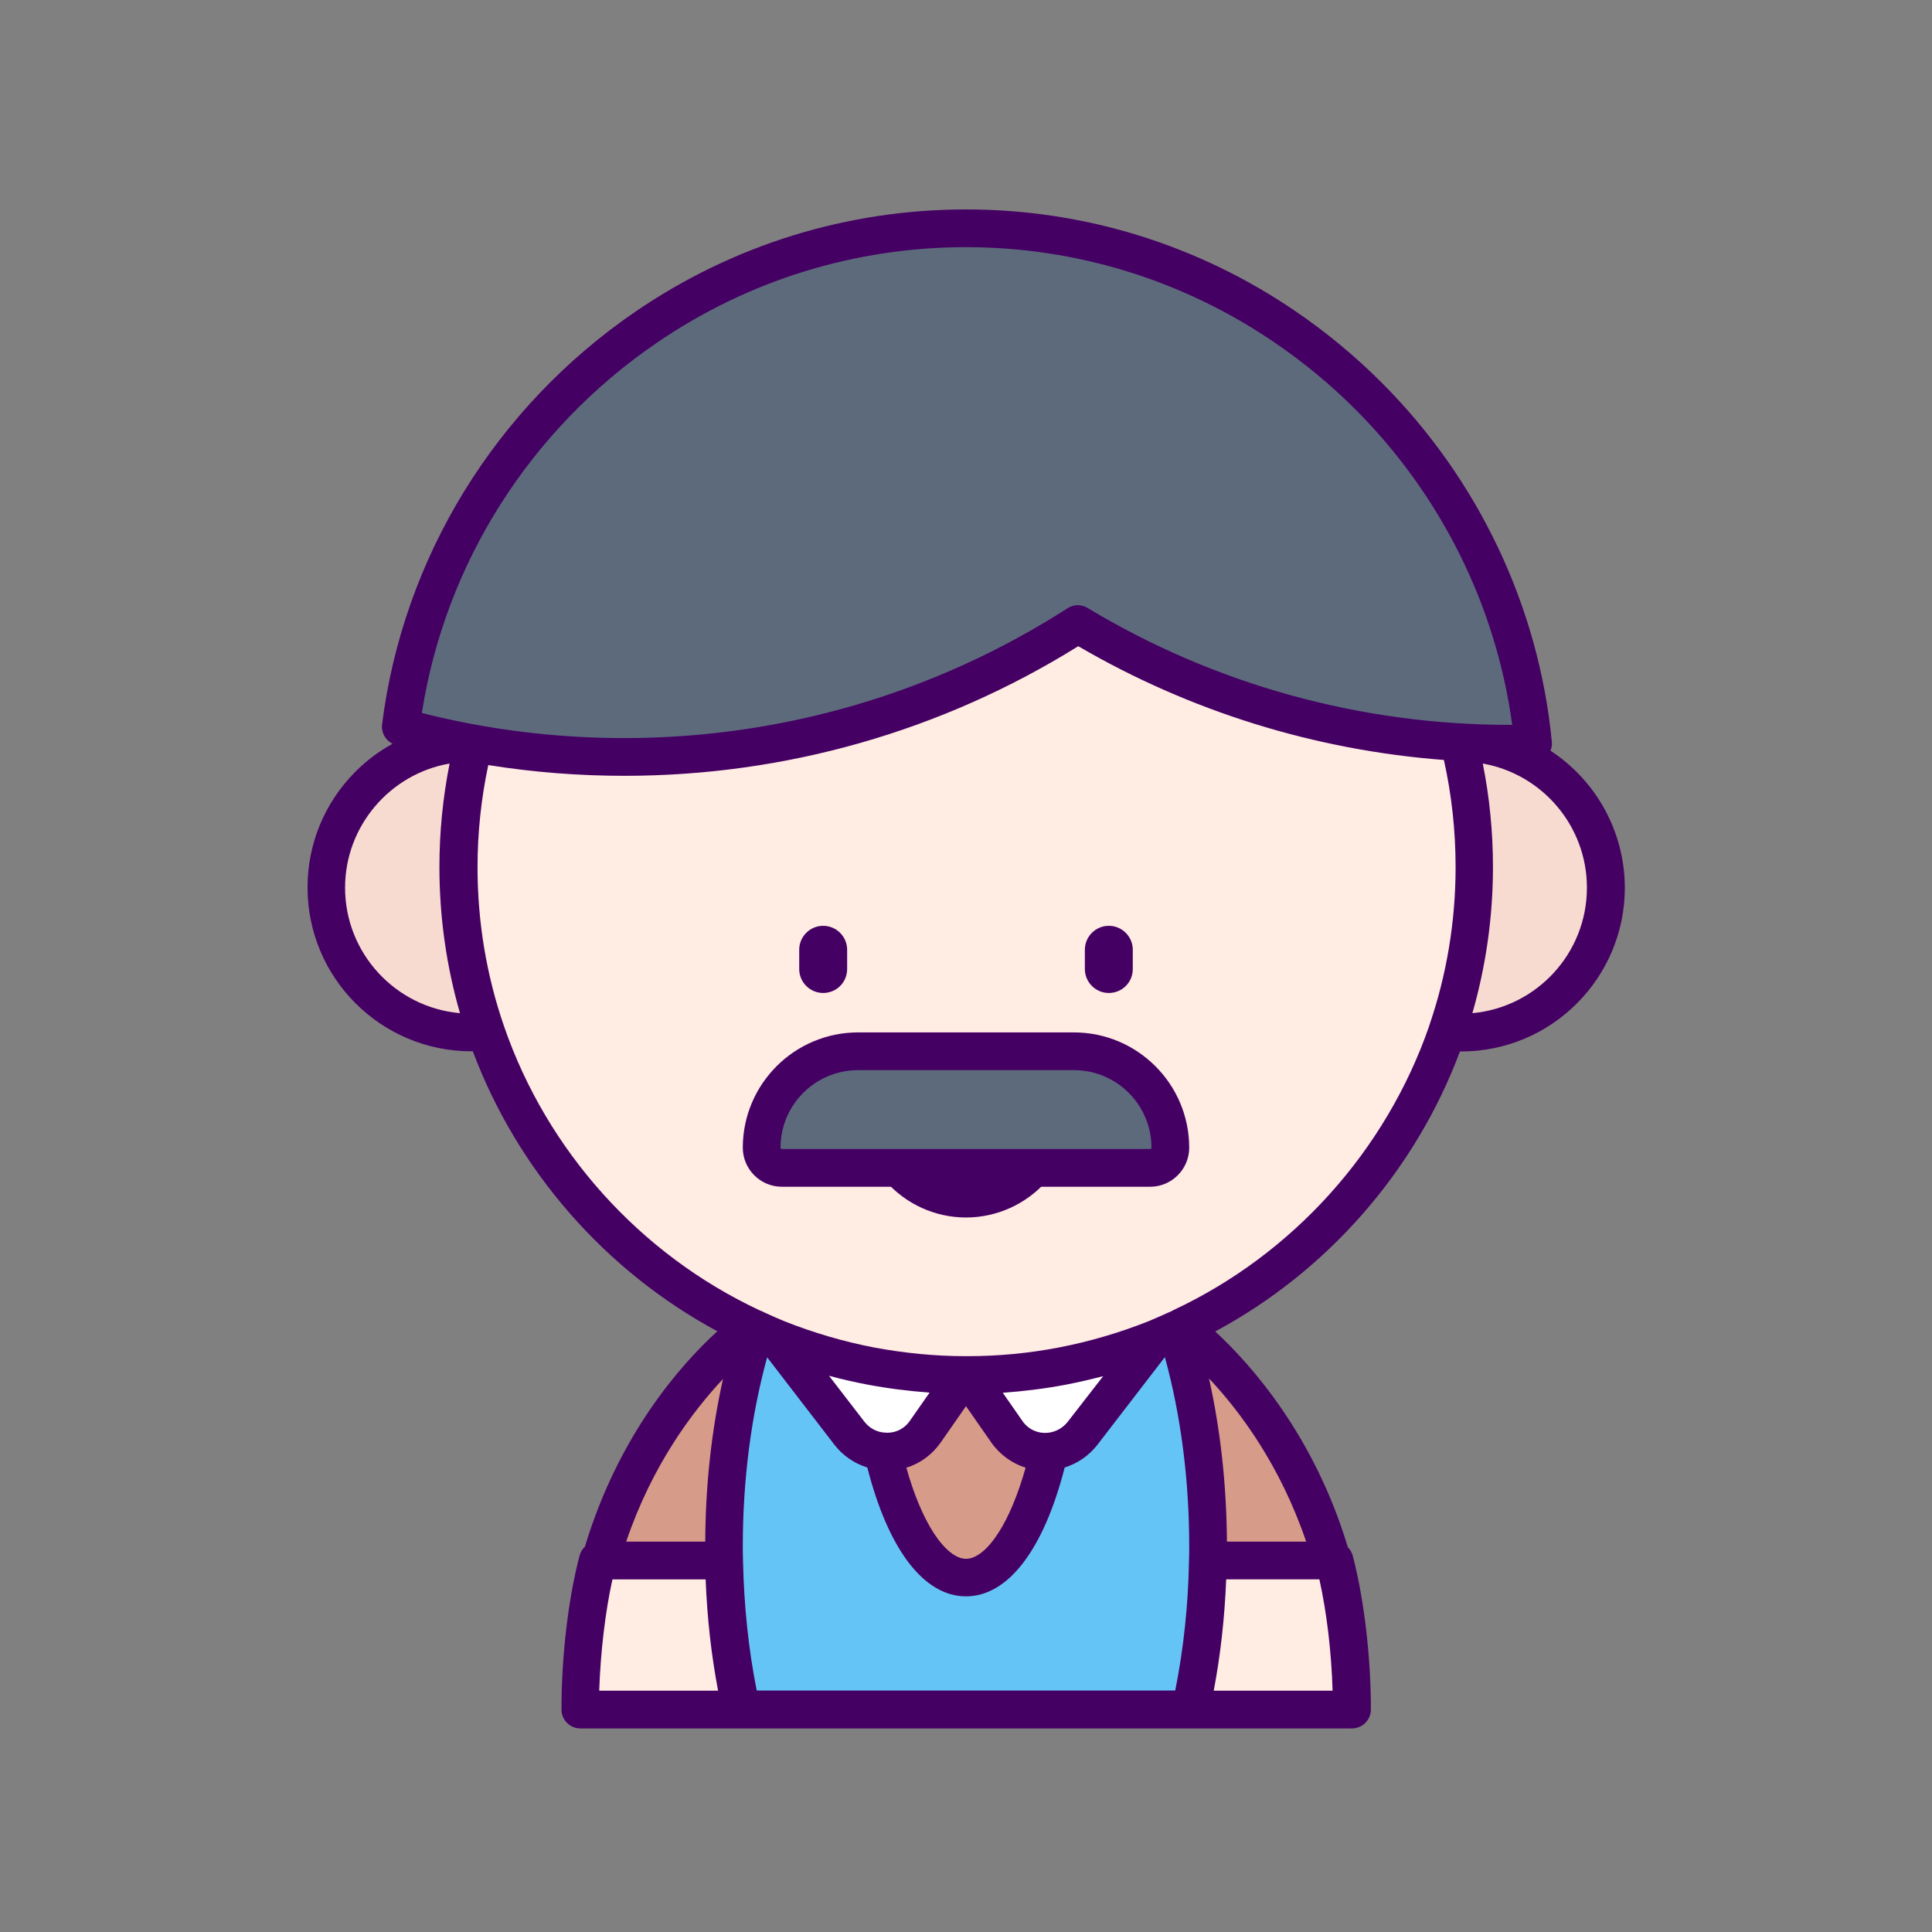 <?xml version="1.0" encoding="utf-8"?>
<!-- Generator: Adobe Illustrator 24.0.0, SVG Export Plug-In . SVG Version: 6.00 Build 0)  -->
<svg version="1.1" id="Capa_1" xmlns="http://www.w3.org/2000/svg" xmlns:xlink="http://www.w3.org/1999/xlink" x="0px" y="0px"
	 viewBox="0 0 1024 1024" style="enable-background:new 0 0 1024 1024;" xml:space="preserve">
<rect x="0" y="0" width="1024" height="1024" fill="#808080" stroke="none"/>
<style type="text/css">
	.st0{fill:#D79B89;}
	.st1{fill:#FFECE3;}
	.st2{fill:#64C4F6;}
	.st3{fill:#FFFFFF;}
	.st4{fill:#EFEAEB;}
	.st5{fill:#F7DBD0;}
	.st6{fill:#5C6A7C;}
	.st7{fill:#450064;}
</style>
<g>
	<g>
		<path class="st0" d="M707.3,832.1L631.5,904l-2.2,2.1H394.7l-2.2-2.1l-75.7-71.9c23.4-89.3,83.4-130.1,83.4-130.1h223.7
			C623.9,702,683.8,742.8,707.3,832.1z"/>
		<g>
			<path class="st1" d="M394.7,827.1v79h-87.2c0-27.6,3.5-57.2,9.3-79H394.7z"/>
			<path class="st1" d="M716.5,906.1h-87.2v-79h77.9C712.9,848.9,716.5,878.5,716.5,906.1z"/>
		</g>
		<path class="st2" d="M640.3,819.4c0,29.9-3.1,58.4-8.8,84.6l-2.2,2.1H394.7l-2.2-2.1c-5.7-26.2-8.8-54.8-8.8-84.6
			c0-42.9,6.5-83,17.7-117.4h58.5c1.8,74.9,24.4,134.2,52.1,134.2c27.7,0,50.3-59.2,52.1-134.2h58.5
			C633.9,736.4,640.3,776.6,640.3,819.4z"/>
		<g>
			<path class="st3" d="M517.3,720.1l-26.8,38.6c-9.6,13.9-30,14.4-40.3,1l-46.4-60.4L517.3,720.1z"/>
			<path class="st3" d="M506.7,720.1l26.8,38.6c9.6,13.9,30,14.4,40.3,1l46.4-60.4L506.7,720.1z"/>
			<g>
				<polygon class="st4" points="507.3,720 507,720.5 506.7,720 507,720 				"/>
				<polygon class="st4" points="507.3,720 507,720.5 506.7,720 507,720 				"/>
			</g>
			<g>
				<polygon class="st4" points="507.3,720 507,720.5 506.7,720 507,720 				"/>
				<polygon class="st4" points="507.3,720 507,720.5 506.7,720 507,720 				"/>
			</g>
		</g>
		<g>
			<g>
				<circle class="st5" cx="249.7" cy="470.5" r="76.8"/>
				<circle class="st5" cx="774.3" cy="470.5" r="76.8"/>
			</g>
		</g>
		<circle class="st1" cx="512" cy="459.5" r="269.3"/>
		<path class="st6" d="M812.6,394c-4.1,0.1-8.3,0.2-12.4,0.2c-83.8,0-162.2-23.1-229.1-63.4c-69.3,44.5-151.8,70.4-240.4,70.4
			c-40.9,0-80.6-5.5-118.3-15.9c11-87.8,60.1-164.1,130.1-211.9C390.9,140.3,449.3,121,512,121s121,19.4,169.4,52.4
			c15.7,10.7,30.4,22.9,43.8,36.3C773.6,258,805.7,322.4,812.6,394z"/>
		<g>
			<g>
				<path class="st7" d="M436.3,526.3c-7,0-12.7-5.7-12.7-12.7v-10.2c0-7,5.7-12.7,12.7-12.7s12.7,5.7,12.7,12.7v10.2
					C449,520.7,443.3,526.3,436.3,526.3z"/>
			</g>
			<g>
				<path class="st7" d="M587.7,526.3c-7,0-12.7-5.7-12.7-12.7v-10.2c0-7,5.7-12.7,12.7-12.7s12.7,5.7,12.7,12.7v10.2
					C600.4,520.7,594.7,526.3,587.7,526.3z"/>
			</g>
			<g>
				<path class="st7" d="M512,645.3c-16.4,0-31.9-7.1-42.7-19.4c-4.6-5.3-4-13.3,1.2-17.9c5.3-4.6,13.3-4,17.9,1.2
					c6,6.8,14.6,10.8,23.6,10.8s17.6-3.9,23.6-10.7c4.6-5.3,12.6-5.8,17.9-1.2c5.3,4.6,5.8,12.6,1.2,17.9
					C543.9,638.2,528.4,645.3,512,645.3L512,645.3z"/>
			</g>
		</g>
		<path class="st6" d="M609.6,619H414.4c-5.9,0-10.7-4.8-10.7-10.7l0,0c0-28.1,23-51.1,51.1-51.1h114.4c28.1,0,51.1,23,51.1,51.1
			l0,0C620.3,614.2,615.5,619,609.6,619z"/>
	</g>
</g>
<g>
	<path class="st7" d="M821.8,397.9c0.6-1.5,0.9-3.2,0.7-4.8c-6.9-71.6-39-139.2-90.3-190.4c-13.9-13.9-29.1-26.5-45.2-37.5
		C635.1,129.7,574.6,111,512,111c-62.8,0-123.3,18.7-175.1,54.1c-74.3,50.8-123.3,130.5-134.4,218.9c-0.5,4.3,1.8,8.4,5.6,10.2
		c-7.3,4-14,9-20,15.1c-16.2,16.4-25.1,38.1-25.1,61.1c0,47.9,38.9,86.8,86.8,86.8c0.3,0,0.5,0,0.8,0
		c23.7,63.2,70.2,116.4,129.6,148.4c-19.6,17.9-52.3,54.9-70.2,114.2c-1.3,1.2-2.3,2.8-2.8,4.7c-6,22.7-9.6,53.2-9.6,81.6
		c0,5.5,4.5,10,10,10h87.2h234.6h87.2c5.5,0,10-4.5,10-10c0-28-3.6-58.5-9.6-81.5c-0.5-1.8-1.4-3.3-2.6-4.5
		c-17.9-59.5-51.5-97-70.3-114.4c59.4-31.9,106-85,129.7-148.4c0.2,0,0.4,0,0.6,0c47.9,0,86.8-38.9,86.8-86.8
		C861.1,440.2,845.5,413.4,821.8,397.9z M348.1,181.7C396.6,148.5,453.3,131,512,131c58.5,0,115.2,17.5,163.8,50.7
		c15.1,10.3,29.4,22.1,42.4,35.1c45.5,45.4,74.8,104.5,83.3,167.4c-0.4,0-0.8,0-1.2,0c-79.2,0-156.6-21.4-223.9-62
		c-3.3-2-7.4-1.9-10.6,0.2c-70.1,45-151.4,68.8-235,68.8c-36.4,0-72.4-4.5-107.2-13.3C235.9,298.7,281,227.5,348.1,181.7z
		 M182.9,470.5c0-32.8,24-60.4,55.4-65.8c-3.6,18.1-5.4,36.5-5.4,54.9c0,26.4,3.7,52.4,10.9,77.4C209.7,534,182.9,505.3,182.9,470.5
		z M401.1,896.1c-4.4-21.9-6.8-45.2-7.3-69.2c0-0.1,0-0.1,0-0.2c-0.1-2.4-0.1-4.8-0.1-7.3c0-34.8,4.4-69.1,12.9-100l35.7,46.4
		c4.5,5.8,10.6,9.9,17.4,12c11.1,43.5,30,68.3,52.3,68.3c22.3,0,41.2-24.8,52.3-68.3c6.8-2.1,12.9-6.3,17.4-12.1l35.7-46.4
		c8.5,30.9,12.9,65.2,12.9,100c0,2.6,0,5-0.1,7.3c0,0.1,0,0.1,0,0.2c-0.4,24-2.9,47.2-7.3,69.2H401.1z M498.7,764.4l13.3-19.1
		l13.3,19.1c4.5,6.5,11,11.2,18.3,13.5c-4,14.1-8.9,26-14.4,34.5c-5.7,8.9-11.8,13.8-17.2,13.8c-5.3,0-11.4-4.9-17.2-13.8
		c-5.5-8.6-10.5-20.4-14.4-34.5C487.7,775.7,494.1,771,498.7,764.4z M565.9,753.6c-2.6,3.3-6.4,5.4-10.5,5.8c0,0-0.1,0-0.1,0
		c0,0-0.1,0-0.1,0c-5.2,0.5-10.4-1.9-13.4-6.4l-10.3-14.8c11.1-0.8,22.4-2.2,33.5-4.3c6.6-1.3,13.2-2.8,19.7-4.5L565.9,753.6z
		 M482.3,753c-3.1,4.5-8.1,6.8-13.4,6.3c0,0-0.1,0-0.1,0c0,0-0.1,0-0.1,0c-4.1-0.3-7.9-2.4-10.5-5.7l-18.8-24.4
		c6.6,1.8,13.3,3.3,20,4.6c11.1,2.1,22.2,3.5,33.3,4.3L482.3,753z M383.2,730.9c-6.1,27.3-9.3,56.6-9.4,86.2h-41.9
		C345.6,776.6,367,748.2,383.2,730.9z M324.6,837.1h49.4c0.8,20.3,3,40.1,6.6,59h-63C318.3,875.4,320.8,854.4,324.6,837.1z
		 M643.3,896.1c3.6-18.9,5.8-38.7,6.6-59h49.4c3.9,17.5,6.4,38.6,7,59H643.3z M692.3,817.1h-42c-0.2-29.8-3.4-59.2-9.5-86.5
		C657,747.8,678.4,776.3,692.3,817.1z M621.9,694.4C621.9,694.4,621.8,694.4,621.9,694.4C621.8,694.4,621.8,694.4,621.9,694.4
		c-0.2,0.1-0.3,0.1-0.3,0.2c-0.3,0.2-0.7,0.3-1,0.5c-0.5,0.2-0.9,0.4-1.4,0.6c-2.7,1.3-5.5,2.4-8.4,3.7l-2.1,0.9
		c-15.4,6.1-31.4,10.8-47.5,13.9c-16.1,3.1-32.4,4.6-48.3,4.6h-0.2c0,0,0,0,0,0h-1.1c0,0,0,0,0,0h0c-15.9,0-32.2-1.6-48.3-4.6
		c-16.1-3.1-32.2-7.8-47.5-13.9c-3.5-1.4-7-3-10.5-4.6c-0.9-0.5-2-0.9-2.9-1.3c-63.3-29.7-112.6-84.6-135.3-150.6
		c-9.3-27-14-55.3-14-84.2c0-18.1,1.9-36.3,5.7-54.1c23.7,3.8,47.9,5.7,72.1,5.7c85.4,0,168.4-23.7,240.6-68.7
		c59.1,34.5,125.4,55.1,193.8,60.3c4.1,18.4,6.2,37.5,6.2,56.7c0,28.8-4.7,57.2-14,84.2c0,0,0,0,0,0.1c0,0,0,0,0,0
		C734.6,609.9,685.2,664.8,621.9,694.4z M780.4,537c7.2-25.1,10.9-51.1,10.9-77.5c0-18.5-1.8-36.9-5.4-54.8
		c31.3,5.5,55.2,32.9,55.2,65.8C841.1,505.3,814.4,533.9,780.4,537z"/>
	<path class="st7" d="M569.2,547.2H454.8c-33.7,0-61.1,27.4-61.1,61.1c0,11.4,9.3,20.7,20.7,20.7h195.2c11.4,0,20.7-9.3,20.7-20.7
		C630.3,574.6,602.9,547.2,569.2,547.2z M609.6,609H414.4c-0.4,0-0.7-0.3-0.7-0.7c0-22.7,18.4-41.1,41.1-41.1h114.4
		c22.7,0,41.1,18.4,41.1,41.1C610.3,608.7,610,609,609.6,609z"/>
</g>
</svg>

